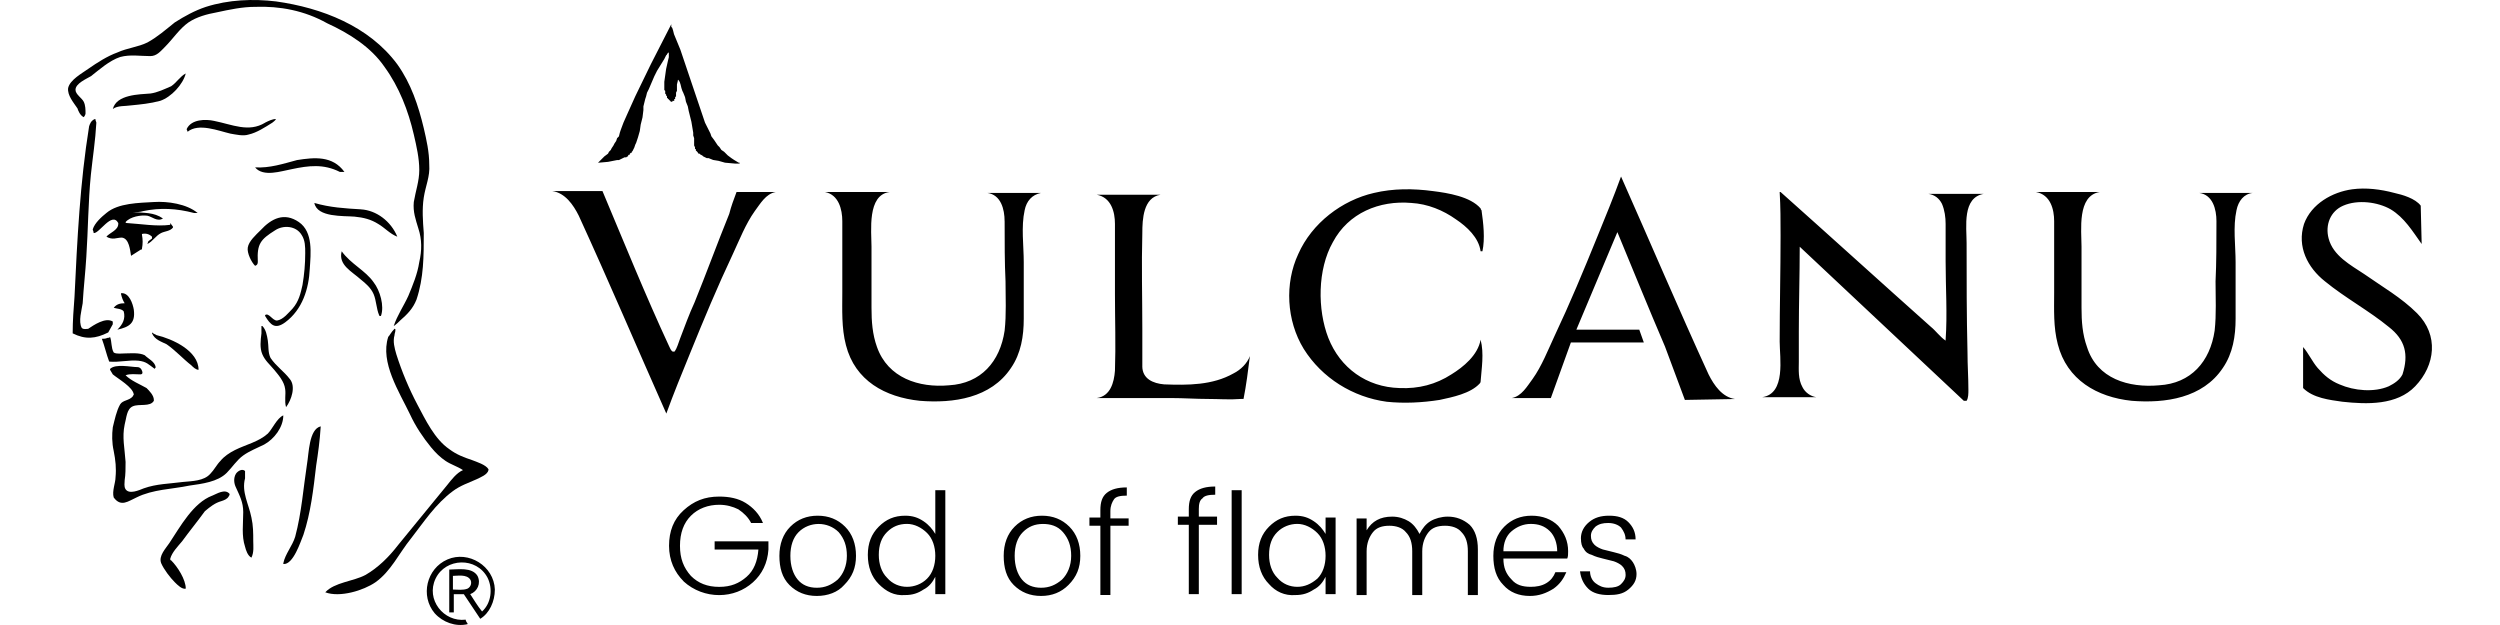 <?xml version="1.0" encoding="UTF-8"?>
<svg xmlns="http://www.w3.org/2000/svg" id="a" data-name="Layer 1" width="720" height="180" viewBox="0 0 1000 250">
  <path d="M197.95,235.82c-.36-9.48-10.58-15.68-18.97-12.04s-10.94,14.59-5.11,21.52c3.28,3.65,8.39,5.47,13.13,4.38v-.36c-.36-.36-.73-1.09-.73-1.46-8.75,1.09-16.05-8.02-12.04-16.41,4.01-8.39,16.41-8.75,20.79-.36,2.19,4.38,1.46,10.21-2.19,13.5-1.82-2.19-3.28-4.74-4.74-6.93,2.92-1.09,4.38-4.38,2.92-7.29-2.19-3.65-8.02-2.55-11.31-2.55v17.14h1.82v-7.29h4.01l6.57,9.85c3.65-2.19,5.84-6.93,5.84-11.67ZM187.01,235.46c-1.82.73-4.01.36-5.84.36v-5.47c1.82,0,5.47-.73,6.93,1.46.73,1.09.36,2.92-1.09,3.65ZM268.71,9.32l-8.39,16.41-6.2,12.77-3.28,7.29-1.46,3.28-1.09,2.92-.36,1.09-.36,1.46-.73.73-.36,1.09-.73,1.09-.36.73-.73,1.09-.36.73-.73.73-.36.73-1.46,1.09-2.55,2.55,4.01-.36,1.82-.36,1.82-.36h.73l.73-.36.73-.36.73-.36h.73l.36-.36h.36v-.36l.36-.36h.36v-.36l.36-.36h.36v-.36l.36-.36.36-.73.36-.73.36-1.09.36-.73.73-2.19.73-2.55.36-2.55.73-2.92.36-2.92v-1.46l.36-1.46.36-1.46.36-1.09.36-1.46.73-1.46,1.09-2.55,1.09-2.55,1.09-2.19,2.92-4.74.73-1.46.36-.36v-.36h.36v-.36h.36v1.82l-.36,1.46-.73,3.28-.36,2.55-.36,2.55v3.28l.36.36v1.09l.36.36v.36l.36.36v.73h.36v.36h.36v.36h.36v.36h.36v.36h.73v-.36h.73v-.73h.36v-.73l.36-.36v-1.46l.36-.73v-2.55l.36-1.46v-.36h.36v.36l.36.36.36,1.09.36,1.46.36,1.09.36.73.73,1.82.36,1.82.73,1.82.36,1.82,1.09,4.38.73,4.38v1.09l.36,1.09v2.92l.36.73v.73h.36v.73h.36v.36h.36v.36l.36.36h.36l.36.36.73.36.36.36.73.36.73.36h.73l1.82.73,2.19.36,2.55.73,4.01.36h1.82v-.36h-.36l-1.82-1.09-1.09-.73-1.46-1.09-.73-.73-.73-.73-1.09-.73-.73-1.09-.73-.73-.73-1.09-.73-1.09-1.09-1.46-.36-1.09-.73-1.46-.73-1.46-.73-1.46-9.85-29.18-2.55-6.2-.36-1.46-.36-1.09-.36-.36v-1.09M793.57,77.53c-8.75,1.46-6.93,13.13-6.93,19.7,0,14.59,0,29.18.36,43.77,0,5.11.36,9.85.36,14.95,0,1.46,0,3.28-.73,4.38h-1.09l-65.65-61.64c0,11.31-.36,22.61-.36,33.92v12.04c0,3.28-.36,6.93,1.46,10.21,1.09,2.19,3.28,3.65,5.47,4.01h-21.52c9.48-1.46,6.93-15.68,6.93-22.25,0-14.22.36-28.08.36-42.31,0-5.84,0-11.67-.36-17.51h.36c20.06,17.87,40.12,36.11,60.18,53.98,1.82,1.46,3.65,4.01,5.84,5.47v-.36c.73-10.21,0-20.79,0-31.37v-14.95c0-2.55-.36-5.47-1.46-8.02-1.09-2.19-2.92-3.65-5.47-4.01h22.25,0ZM886.58,88.47c0-4.74-1.46-10.58-6.93-11.31h21.52c-3.65.36-5.84,3.28-6.57,6.93-1.46,6.57-.36,14.22-.36,20.79v22.61c0,6.93-1.09,13.86-5.11,19.7-8.02,12.04-22.98,14.22-36.47,13.13-13.86-1.46-25.9-8.39-29.54-22.61-1.82-6.93-1.46-13.86-1.46-20.79v-28.45c0-4.74-1.46-10.58-7.29-11.67h25.53c-9.12,1.46-7.29,15.32-7.29,21.88v24.44c0,5.47.36,10.58,2.19,15.68,4.01,12.77,16.78,16.41,28.81,15.32,12.77-.73,20.43-9.48,22.25-21.88.73-6.57.36-13.13.36-19.7.36-7.29.36-15.68.36-24.07h0ZM966.83,125.31c8.75,8.75,7.29,20.79-.73,29.18-7.29,7.66-19.33,7.29-29.18,6.2-5.11-.73-11.67-1.46-15.68-5.47v-16.41c2.19,2.55,3.65,5.84,5.84,8.39,2.55,2.92,5.11,5.11,8.75,6.57,5.84,2.55,13.86,3.28,19.7.73,2.19-1.09,4.38-2.55,5.47-4.74,2.55-8.02,1.09-13.86-5.47-18.97-8.02-6.57-17.51-11.67-25.53-18.24-6.93-5.47-11.31-13.86-8.39-22.98,2.92-8.02,11.31-12.77,19.33-13.86,5.47-.73,11.31,0,16.78,1.46,3.28.73,8.39,2.19,10.58,5.11v.36l.36,14.59v.36c-3.65-5.11-6.93-10.58-12.4-13.86-5.11-2.92-13.13-4.01-18.97-1.46-5.11,2.19-7.29,7.66-5.84,13.13,1.82,6.93,8.75,10.58,14.22,14.22,7.29,5.11,14.95,9.48,21.15,15.68h0ZM665.92,138.44c-6.57-15.32-12.77-30.64-18.97-45.59l-16.41,39.03h25.17l1.82,5.11h-29.18l-8.02,22.25h-15.68c4.01-.73,6.2-4.74,8.39-7.66,3.65-5.11,6.2-11.67,8.75-17.14,6.2-13.13,11.67-26.26,17.14-39.76,3.28-8.02,6.57-16.05,9.48-24.07,11.67,26.26,22.98,52.89,35.02,79.15,2.19,4.38,5.47,9.12,10.58,9.85l-20.06.36-8.02-21.52ZM294.61,76.8h15.68c-4.01.73-6.2,4.74-8.39,7.66-3.65,5.11-6.2,11.67-8.75,17.14-6.2,13.13-11.67,26.26-17.14,39.76-3.28,8.02-6.57,16.05-9.48,24.07-11.67-26.26-22.98-52.89-35.02-79.15-2.19-4.38-5.47-9.12-10.58-9.85h20.06c8.75,20.79,17.14,41.58,26.63,62.01.36.73.73,1.82,1.46,2.19h.73c1.09-1.46,1.46-3.28,2.19-5.11,1.82-4.74,3.65-9.85,5.84-14.59,4.74-11.67,9.12-23.71,13.86-35.38.73-2.92,1.82-5.84,2.92-8.75ZM401.84,88.47c0-4.74-1.46-10.58-6.93-11.31h21.52c-3.65.73-5.84,3.28-6.57,6.93-1.46,6.57-.36,14.22-.36,20.79v22.61c0,6.93-1.09,13.86-5.11,19.7-8.02,12.04-22.98,14.22-36.47,13.13-13.86-1.46-25.9-8.02-29.54-22.25-1.82-6.93-1.46-14.22-1.46-21.15v-28.45c0-4.74-1.46-10.58-6.93-11.67h25.9c-9.12,1.09-7.29,15.68-7.29,21.88v24.44c0,5.47.36,10.58,2.19,15.68,4.38,12.4,16.78,16.41,28.81,15.32,12.77-.73,20.43-9.48,22.25-21.88.73-6.57.36-13.13.36-19.7-.36-7.29-.36-15.68-.36-24.07ZM456.92,146.46c0,5.11,4.38,6.93,8.75,7.29,9.48.36,19.33.36,27.72-4.38,2.92-1.46,5.47-4.01,6.57-6.93-.73,5.84-1.46,11.67-2.55,17.14h-1.09c-4.38.36-8.75,0-13.13,0-4.74,0-9.85-.36-14.59-.36h-29.91c5.47-.73,6.93-6.2,7.29-10.94.36-10.21,0-20.43,0-30.64v-28.08c0-4.74-1.46-10.58-7.29-11.67h25.53c-6.93,1.09-7.29,9.85-7.29,15.32-.36,12.77,0,25.9,0,38.66v14.59ZM592.24,135.89q.36,0,0,0c1.46,5.47.36,11.67,0,16.78,0,.36-.36.73-.36.73-3.65,4.01-10.94,5.47-16.05,6.57-6.93,1.09-14.22,1.46-21.15.73-13.5-1.82-25.9-9.48-33.19-21.15-6.93-11.31-7.66-26.26-2.19-37.93,5.47-12.4,17.51-21.52,30.27-24.44,7.66-1.82,15.68-1.82,23.71-.73,5.84.73,14.95,2.19,18.97,6.93,0,.36.36.73.36.73.73,5.11,1.46,11.31.36,16.41h-.73c-.73-5.47-5.47-9.85-9.85-12.77-5.11-3.65-11.31-6.2-17.87-6.57-12.77-1.09-25.17,4.01-31.37,15.68-6.2,10.94-6.2,26.99-1.82,38.3,4.74,12.04,15.32,19.7,28.45,20.06,7.66.36,14.59-1.46,20.79-5.47,4.74-2.92,10.58-7.66,11.67-13.86ZM42.94,135.16c-.73.36-1.46.36-2.19.36,1.09,2.92,1.82,6.2,2.92,9.12,4.01.36,8.02-.73,11.67-.36,3.28.36,4.01,1.46,6.57,3.28,0-.36.36-.36.36-.73-.36-2.19-2.92-3.28-4.38-4.74-2.19-1.09-5.47-.73-7.66-.73-1.46,0-3.65.36-4.74-.36-1.09-1.82-.73-4.38-1.46-6.2-.36.36-.73.36-1.09.36ZM136.68,100.51c-1.46,5.47,4.01,8.02,7.66,11.31,1.82,1.46,4.01,3.28,5.11,5.84,1.09,2.55,1.09,5.84,2.19,8.39,0,.36.36.36.73.36,1.46-4.01-.36-10.21-2.92-13.5-3.28-4.74-9.12-7.29-12.77-12.4ZM128.29,170.54c-4.74,1.09-4.74,10.94-5.47,14.95-1.46,9.48-2.19,19.7-4.74,29.18-1.09,3.65-4.01,6.93-4.74,10.58v.36c4.01.36,6.93-9.12,8.02-11.67,2.92-8.75,4.01-18.24,5.11-27.72.73-4.74,1.46-9.85,1.82-15.68ZM98.02,191.33c-1.46,5.47,1.46,10.21,2.55,15.68.73,3.28.73,6.2.73,9.48,0,1.82.36,4.38-.73,6.57-1.46-.73-2.19-2.92-2.55-4.38-1.46-4.38-.73-9.12-.73-13.86,0-4.01-1.46-6.57-2.92-9.85-.73-1.46-1.09-3.65,0-5.47.73-1.09,2.55-2.19,3.65-1.09v2.92ZM84.88,198.26c-7.66,2.92-12.77,12.4-17.14,18.97-1.46,2.19-4.38,5.11-3.28,8.02,1.09,2.55,3.65,5.84,5.47,7.66,1.09,1.09,2.92,2.92,4.38,2.55,0-3.65-3.28-8.75-5.84-11.31,0,0-.36,0-.36-.36v-.36c.73-2.55,2.92-4.74,4.74-6.93,2.92-4.01,6.2-8.02,9.12-12.04,2.19-1.82,4.01-3.28,6.57-4.01,1.09-.36,2.19-.73,2.92-1.82,0-.36.36-.36.36-.73v-.36c-1.82-2.19-5.11,0-6.93.73ZM56.07,149.75c-1.82,0-4.01-.36-5.84.36,2.19,2.19,5.84,3.65,8.39,5.11,1.09,1.09,2.92,2.92,2.92,4.74v.36c-1.46,2.55-5.84,1.09-8.39,2.19-2.55,1.09-2.55,4.74-3.28,7.29-1.09,5.11,0,9.48.36,14.95,0,2.55,0,5.11-.36,7.29,0,1.09-.36,2.55.36,3.65,1.46,2.19,5.47.36,7.29-.36,5.11-1.82,10.21-1.82,15.68-2.55,3.65-.36,8.39-.36,10.94-3.28,1.46-1.46,2.55-3.65,4.01-5.11,1.46-1.82,3.65-3.28,5.84-4.38,4.38-2.19,9.48-3.28,13.13-6.57,1.82-1.82,3.65-6.2,6.2-7.29,0,4.74-3.65,9.48-7.66,11.67-2.92,1.46-5.84,2.55-8.39,4.38-2.55,1.82-4.38,4.74-6.57,6.93-3.65,3.65-9.85,4.38-14.95,5.11-6.93,1.46-14.59,1.46-21.15,4.74-3.28,1.46-6.2,4.01-9.12,0-.73-2.55.73-5.84.73-8.02.36-3.65,0-6.93-.73-10.58-.73-3.28-.73-6.57-.36-9.48.73-2.92,1.46-6.57,2.92-9.12,1.09-1.82,3.65-1.46,5.11-3.28,0-.36.36-.36.36-.73-.36-2.92-6.2-6.2-8.39-8.02-.36-.73-.73-1.09-1.09-1.82v-.36c2.19-2.19,8.39-.73,10.94-.73.73,0,1.09.36,1.46.73,1.09,1.82.36,2.19-.36,2.19ZM35.64,50.54c-3.65,22.61-4.74,45.23-5.84,68.21-.36,4.74-.73,9.48-.73,14.59,5.11,2.55,9.12,2.19,14.22-.36l1.82-3.28v-1.09c-2.92-1.82-7.66,1.46-9.85,2.92-.73,0-1.82.36-2.55-.36-1.46-2.55,0-7.29.36-9.85.36-6.2,1.09-12.4,1.46-18.6.73-10.94.73-21.88,1.82-32.83.73-6.93,1.82-13.86,2.19-20.79,0-.36-.36-.73-.36-1.46h-.36c-1.46.73-1.82,1.82-2.19,2.92Z"/>
  <path d="M57.16,84.46c6.93-1.46,13.5-1.09,20.43.73h1.46c-4.38-3.65-12.04-4.74-17.51-4.38-5.84.36-14.22.36-18.97,4.38-1.82,1.46-4.74,4.01-5.47,6.57,0,.36.36.73.36,1.46,2.19.36,7.29-8.75,9.85-4.01v.36c0,2.55-3.65,3.65-4.74,5.11,2.55,1.46,4.01.36,6.2.36,2.92.36,3.28,5.11,3.65,7.29l4.01-2.55h.36v-.36c.36-1.82.36-3.65,0-5.47v-.36c1.46-.36,2.92,0,4.01,1.09v.73c-.36.36-1.09.73-1.46,1.09,0,.36-.36.73-.36,1.09,2.19-1.09,3.28-3.28,5.47-4.38,1.46-.73,3.65-.73,4.74-2.19v-.36c-.36-.36-.73-1.09-1.09-1.46v.73c-5.47.73-11.67-.36-17.51-.73-.36,0-.36-.36-.36-.36,1.82-2.19,6.2-2.92,8.75-2.55,1.82.36,4.01,2.55,6.2,1.09-3.65-2.55-7.66-2.19-12.04-2.55,1.82,0,2.92,0,4.01-.36ZM49.87,121.3c-1.82,0-3.28.36-4.38,1.82,1.09.36,3.28.36,4.01,1.46.73,2.92-.36,5.11-2.55,7.29,4.74-1.09,7.29-2.55,6.57-8.02-.36-2.19-1.82-6.93-5.11-6.57v.36c.36,1.46.73,2.55,1.46,3.65ZM62.64,134.06c6.2,1.46,16.78,6.2,16.78,13.86-1.09,0-2.19-1.09-2.92-1.82-3.28-2.55-6.2-5.84-9.85-8.39-2.19-1.09-4.74-1.82-5.84-4.38v-.36c.36.36,1.09.73,1.82,1.09ZM104.58,133.33c-.36,2.92-.73,5.84.36,8.39,1.09,2.55,2.92,4.01,4.74,6.2,1.82,2.19,4.01,4.74,4.38,7.66.36,2.19-.36,4.74.36,7.29,2.19-2.92,4.01-8.39,1.46-11.31-2.19-2.92-5.47-5.11-7.66-8.39-1.09-2.19-.73-4.74-1.09-6.93-.36-2.19-.73-4.38-2.19-5.84h-.36v2.92ZM155.28,134.79c-3.28,10.21,4.38,21.88,8.75,31,2.19,4.74,5.11,9.12,8.39,13.13,1.82,2.19,3.65,4.01,5.84,5.47,2.19,1.46,4.74,2.19,6.93,3.65-2.55,1.09-4.74,4.01-6.2,5.84-2.19,2.55-4.38,5.47-6.57,8.02-4.38,5.47-8.75,10.58-13.13,16.05-3.65,4.74-8.02,9.12-13.13,12.04-4.74,2.55-12.4,2.92-16.05,6.93,5.84,2.19,15.32-.73,20.06-4.01,6.2-4.38,9.48-11.67,14.22-17.51,5.11-6.57,9.85-13.86,16.78-18.97,2.92-2.19,6.2-3.28,9.48-4.74,1.46-.73,4.38-1.82,4.74-3.65v-.36c-1.09-1.82-4.74-2.92-6.57-3.65-3.28-1.09-6.2-2.19-9.12-4.38-5.84-4.01-9.48-11.67-12.77-17.87-3.28-6.2-6.2-13.13-8.39-20.06-.73-2.55-1.46-5.11-.73-7.66,0-.73.36-1.09.36-2.19,0,0,0-.36-.36-.36-1.46,1.46-1.82,2.55-2.55,3.28ZM103.12,104.52c-.36-6.93,1.09-8.75,6.93-12.4,3.28-2.19,8.39-1.82,10.58,1.82,1.46,2.19,1.46,4.74,1.46,7.29,0,4.38-.36,8.39-1.09,12.77-.73,3.28-1.46,6.57-4.01,9.48-1.46,1.46-3.65,4.38-6.2,4.74-1.82,0-3.28-3.28-4.74-2.19v.36c2.19,3.65,4.01,5.47,8.02,2.55,6.93-5.11,9.48-13.5,9.85-21.52.36-5.84,1.46-14.59-4.38-18.6-5.84-4.01-10.94-1.46-15.32,3.28-1.82,1.82-4.74,4.38-5.11,6.93-.36,2.19,1.46,5.84,2.92,7.29,1.09-.36,1.09-1.09,1.09-1.82ZM118.81,64.03c-5.47,1.46-10.94,3.28-16.78,2.92,3.28,4.01,10.58,1.46,14.59.73,6.93-1.46,12.77-2.19,19.33,1.09h1.82c-4.74-6.57-12.04-5.84-18.97-4.74ZM144.34,83.73c-6.2-.36-12.4-.73-18.6-2.55,1.09,5.84,11.67,5.11,16.05,5.47,3.65.36,6.57,1.09,9.48,2.92,2.55,1.46,4.74,4.01,7.66,5.11-2.55-6.2-8.39-10.58-14.59-10.94Z"/>
  <path d="M30.9,43.24c-1.46-2.19-4.01-5.11-3.65-8.02.73-3.28,5.47-5.84,8.02-7.66,3.65-2.55,7.66-5.11,11.67-6.57,4.01-1.82,8.39-2.19,12.04-4.01,4.01-2.19,7.29-5.11,10.94-8.02,4.01-2.55,8.02-4.74,12.4-6.2C91.45-.16,101.3-.53,110.42.57c18.24,2.55,37.2,9.85,48.51,25.17,5.47,7.66,8.39,16.41,10.58,25.53,1.09,4.74,2.19,9.48,2.19,14.59.36,4.74-1.46,8.39-2.19,13.13-.73,4.74-.36,9.48,0,14.22,0,4.38,0,9.12-.36,13.5-.36,4.38-1.09,8.75-2.55,13.13-1.46,3.65-3.65,5.84-6.57,8.39-.73.73-1.46,1.46-2.55,2.19,1.46-4.38,4.01-8.02,5.84-12.04,1.82-4.38,3.65-8.75,4.38-13.5,1.09-4.74,1.09-9.12-.36-13.5-1.09-3.65-2.19-6.57-1.82-10.58.73-4.38,2.19-8.39,2.19-12.77,0-4.74-1.09-9.48-2.19-14.22-2.19-9.48-5.84-18.97-11.67-26.99-5.47-8.02-14.22-13.5-22.98-17.51-9.12-5.11-18.97-6.93-28.81-6.57-5.11,0-10.21,1.09-15.32,2.19-4.01.73-8.02,1.82-11.31,4.01-3.65,2.55-6.2,6.57-9.48,9.85-1.82,1.82-3.28,3.65-5.84,3.65-4.01,0-8.02-.73-12.04.36-4.38,1.46-8.39,5.11-11.67,7.66-1.82,1.09-6.2,2.92-6.2,5.47,0,1.82,2.55,3.28,3.28,4.74.73,1.46.73,3.28.73,4.74,0,.36-.36,1.09-.73,1.46-1.46-.73-2.19-2.55-2.55-3.65Z"/>
  <path d="M60.08,37.41c-4.38.36-13.5.36-14.95,6.2,1.82-1.46,5.11-1.09,7.29-1.46,3.65-.36,7.66-.73,11.67-1.82,4.38-1.46,9.12-6.57,10.21-10.94-2.19,1.09-3.65,3.65-5.84,5.11-2.55,1.09-5.47,2.55-8.39,2.92ZM106.04,49.08c-6.57,4.01-13.13.73-20.43-.73-3.28-.73-9.12-.73-10.94,3.28,0,.36.36.73.36,1.09,4.38-3.65,12.4-.36,17.14.73,2.19.36,5.11,1.09,7.29.36,3.28-.73,6.57-2.92,9.48-4.74.36-.36,1.09-.73,1.46-1.46-1.46,0-2.92.73-4.38,1.46Z"/>
  <path d="M273.46,232.54c-3.65-3.65-5.84-8.39-5.84-14.22s1.82-10.58,5.84-14.22c4.01-3.65,8.39-5.47,14.22-5.47,4.01,0,7.66.73,10.58,2.55,2.92,1.82,5.47,4.38,6.93,8.02h-4.74c-1.09-2.19-2.92-4.01-5.11-5.47-2.19-1.09-4.74-1.82-7.66-1.82-4.38,0-8.39,1.46-11.31,4.38-2.92,2.92-4.38,6.93-4.38,12.04s1.46,8.75,4.38,12.04c2.92,2.92,6.57,4.38,11.31,4.38s8.02-1.46,10.94-4.01c2.92-2.55,4.38-6.2,4.74-10.94h-17.51v-3.28h21.52v3.28c-.36,5.47-2.55,9.85-6.2,13.13-3.65,3.28-8.39,5.11-13.5,5.11s-10.21-1.82-14.22-5.47ZM326.71,238.38c-4.38,0-8.02-1.46-10.94-4.38-2.92-2.92-4.01-6.93-4.01-11.67s1.46-8.75,4.38-11.67c2.92-2.92,6.57-4.38,10.94-4.38s8.02,1.46,10.94,4.38c2.92,2.92,4.38,6.93,4.38,11.67s-1.46,8.39-4.74,11.67c-2.55,2.92-6.57,4.38-10.94,4.38ZM326.71,235.1c3.28,0,5.84-1.09,8.39-3.28,2.19-2.19,3.65-5.47,3.65-9.48s-1.09-6.93-3.28-9.48c-2.19-2.19-5.11-3.28-8.02-3.28s-5.84,1.09-8.02,3.28c-2.19,2.19-3.28,5.47-3.28,9.48s1.09,7.29,2.92,9.48c1.82,2.19,4.38,3.28,7.66,3.28ZM351.51,233.64c-2.92-2.92-4.38-6.93-4.38-11.67s1.46-8.39,4.38-11.31c2.92-2.92,6.2-4.38,10.58-4.38,2.92,0,5.11.73,7.29,2.19,2.19,1.46,3.65,3.28,4.74,5.11v-17.51h4.01v41.58h-4.01v-6.93c-1.09,2.19-2.55,4.01-4.74,5.11-2.19,1.46-4.38,2.19-7.29,2.19-4.38.36-7.66-1.46-10.58-4.38ZM370.84,231.45c2.19-2.19,3.28-5.47,3.28-9.12s-1.09-6.93-3.28-9.12c-2.19-2.19-5.11-3.65-8.02-3.65-3.28,0-5.84,1.09-8.02,3.28-2.19,2.19-3.28,5.11-3.28,9.12,0,3.65,1.09,6.93,3.28,9.12,2.19,2.55,5.11,3.65,8.02,3.65s5.84-1.09,8.02-3.28ZM416.43,238.38c-4.38,0-8.02-1.46-10.94-4.38-2.92-2.92-4.01-6.93-4.01-11.67s1.46-8.75,4.38-11.67c2.92-2.92,6.57-4.38,10.94-4.38s8.02,1.46,10.94,4.38,4.38,6.93,4.38,11.67-1.46,8.39-4.74,11.67c-2.92,2.92-6.57,4.38-10.94,4.38ZM416.43,235.1c3.28,0,5.84-1.09,8.39-3.28,2.19-2.19,3.65-5.47,3.65-9.48s-1.09-6.93-3.28-9.48c-2.19-2.55-5.11-3.28-8.02-3.28-3.28,0-5.84,1.09-8.02,3.28-2.19,2.19-3.28,5.47-3.28,9.48s1.09,7.29,2.92,9.48c1.82,2.19,4.38,3.28,7.66,3.28ZM451.45,207.01v3.28h-7.29v27.72h-4.01v-27.72h-4.38v-3.28h4.38v-2.92c0-3.28.73-5.47,2.55-6.93,1.82-1.46,4.38-2.19,8.02-2.19v3.28c-2.55,0-4.38.36-5.11,1.46-.73,1.09-1.46,2.55-1.46,4.74v2.92h7.29v-.36ZM479.53,203.73v2.92h7.29v3.28h-7.29v27.72h-4.01v-27.72h-4.38v-3.28h4.38v-2.92c0-3.28.73-5.47,2.55-6.93,1.82-1.46,4.38-2.19,8.02-2.19v3.28c-2.55,0-4.38.36-5.11,1.46-1.09.73-1.46,2.19-1.46,4.38ZM492.66,196.07h4.01v41.58h-4.01s0-41.58,0-41.58ZM507.62,233.64c-2.92-2.92-4.38-6.93-4.38-11.67s1.46-8.39,4.38-11.31c2.92-2.92,6.2-4.38,10.58-4.38,2.92,0,5.11.73,7.29,2.19,2.19,1.46,3.65,3.28,4.74,5.11v-6.57h4.01v30.64h-4.01v-6.93c-1.09,2.19-2.55,4.01-4.74,5.11-2.19,1.46-4.38,2.19-7.29,2.19-4.38.36-8.02-1.46-10.58-4.38ZM526.95,231.45c2.19-2.19,3.28-5.47,3.28-9.12s-1.09-6.93-3.28-9.12c-2.19-2.19-5.11-3.65-8.02-3.65s-5.84,1.09-8.02,3.28c-2.19,2.19-3.28,5.11-3.28,9.12,0,3.65,1.09,6.93,3.28,9.12,2.19,2.55,5.11,3.65,8.02,3.65s5.47-1.09,8.02-3.28ZM546.65,207.01v5.11c2.19-3.65,5.47-5.47,10.21-5.47,2.55,0,4.74.73,6.57,1.82,1.82,1.09,3.28,2.92,4.38,5.11,1.09-2.19,2.55-4.01,4.38-5.11,1.82-1.09,4.38-1.82,6.93-1.82,3.28,0,6.2,1.09,8.75,3.28,2.19,2.19,3.28,5.47,3.28,9.85v18.24h-4.01v-17.51c0-3.28-.73-5.84-2.55-7.66-1.46-1.82-4.01-2.55-6.57-2.55-2.92,0-5.11.73-6.57,2.55-1.46,1.82-2.55,4.38-2.55,7.66v17.51h-4.01v-17.51c0-3.28-.73-5.84-2.55-7.66-1.46-1.82-4.01-2.55-6.57-2.55-2.92,0-5.11.73-6.57,2.55-1.46,1.82-2.55,4.38-2.55,7.66v17.51h-4.01v-30.64h4.01v-.36ZM611.93,238.38c-4.38,0-8.02-1.46-10.58-4.38-2.92-2.92-4.01-6.93-4.01-11.67s1.46-8.75,4.38-11.67c2.92-2.92,6.57-4.38,10.94-4.38s8.02,1.46,10.58,4.01c2.55,2.92,4.01,6.2,4.01,10.21,0,1.09,0,2.19-.36,2.92h-25.53c0,3.65,1.09,6.2,3.28,8.39,1.82,2.19,4.38,2.92,7.66,2.92,2.19,0,4.38-.36,6.2-1.46,1.82-1.09,2.92-2.55,3.65-4.38h4.38c-1.09,2.55-2.55,4.74-5.11,6.57-2.92,1.82-5.84,2.92-9.48,2.92h0ZM622.88,220.51c0-3.28-1.09-6.2-2.92-8.02-2.19-2.19-4.74-2.92-7.66-2.92s-5.47,1.09-7.66,2.92c-2.19,1.82-3.28,4.74-3.28,8.02h21.52ZM632.36,215.4c0-2.55,1.09-4.74,3.28-6.57,2.19-1.82,4.74-2.55,8.02-2.55s5.84.73,7.66,2.55c1.82,1.82,2.92,4.01,2.92,6.93h-4.01c0-1.82-.73-3.28-1.82-4.74-1.09-1.09-2.92-1.82-5.11-1.82s-3.65.36-5.11,1.46c-1.09,1.09-1.82,2.19-1.82,3.65s.36,2.55,1.46,3.65c.73.73,2.19,1.46,3.28,1.82l4.38,1.09c1.46.36,2.92.73,4.38,1.46,1.46.36,2.55,1.46,3.28,2.55.73,1.09,1.46,2.92,1.46,4.74,0,2.55-1.09,4.38-3.28,6.2-2.19,1.82-4.74,2.19-8.02,2.19s-6.2-.73-8.02-2.55-2.92-4.01-3.28-6.93h4.01c0,1.82.73,3.65,2.19,4.74,1.46,1.09,2.92,1.82,5.11,1.82s4.01-.36,5.11-1.46c1.09-1.09,1.82-2.19,1.82-3.65s-.36-2.55-1.46-3.65c-.73-.73-2.19-1.46-3.28-1.82l-4.38-1.09c-1.46-.36-2.92-.73-4.38-1.46-1.46-.36-2.55-1.09-3.28-2.55-.73-.73-1.09-2.19-1.09-4.01h0Z"/>
</svg>
